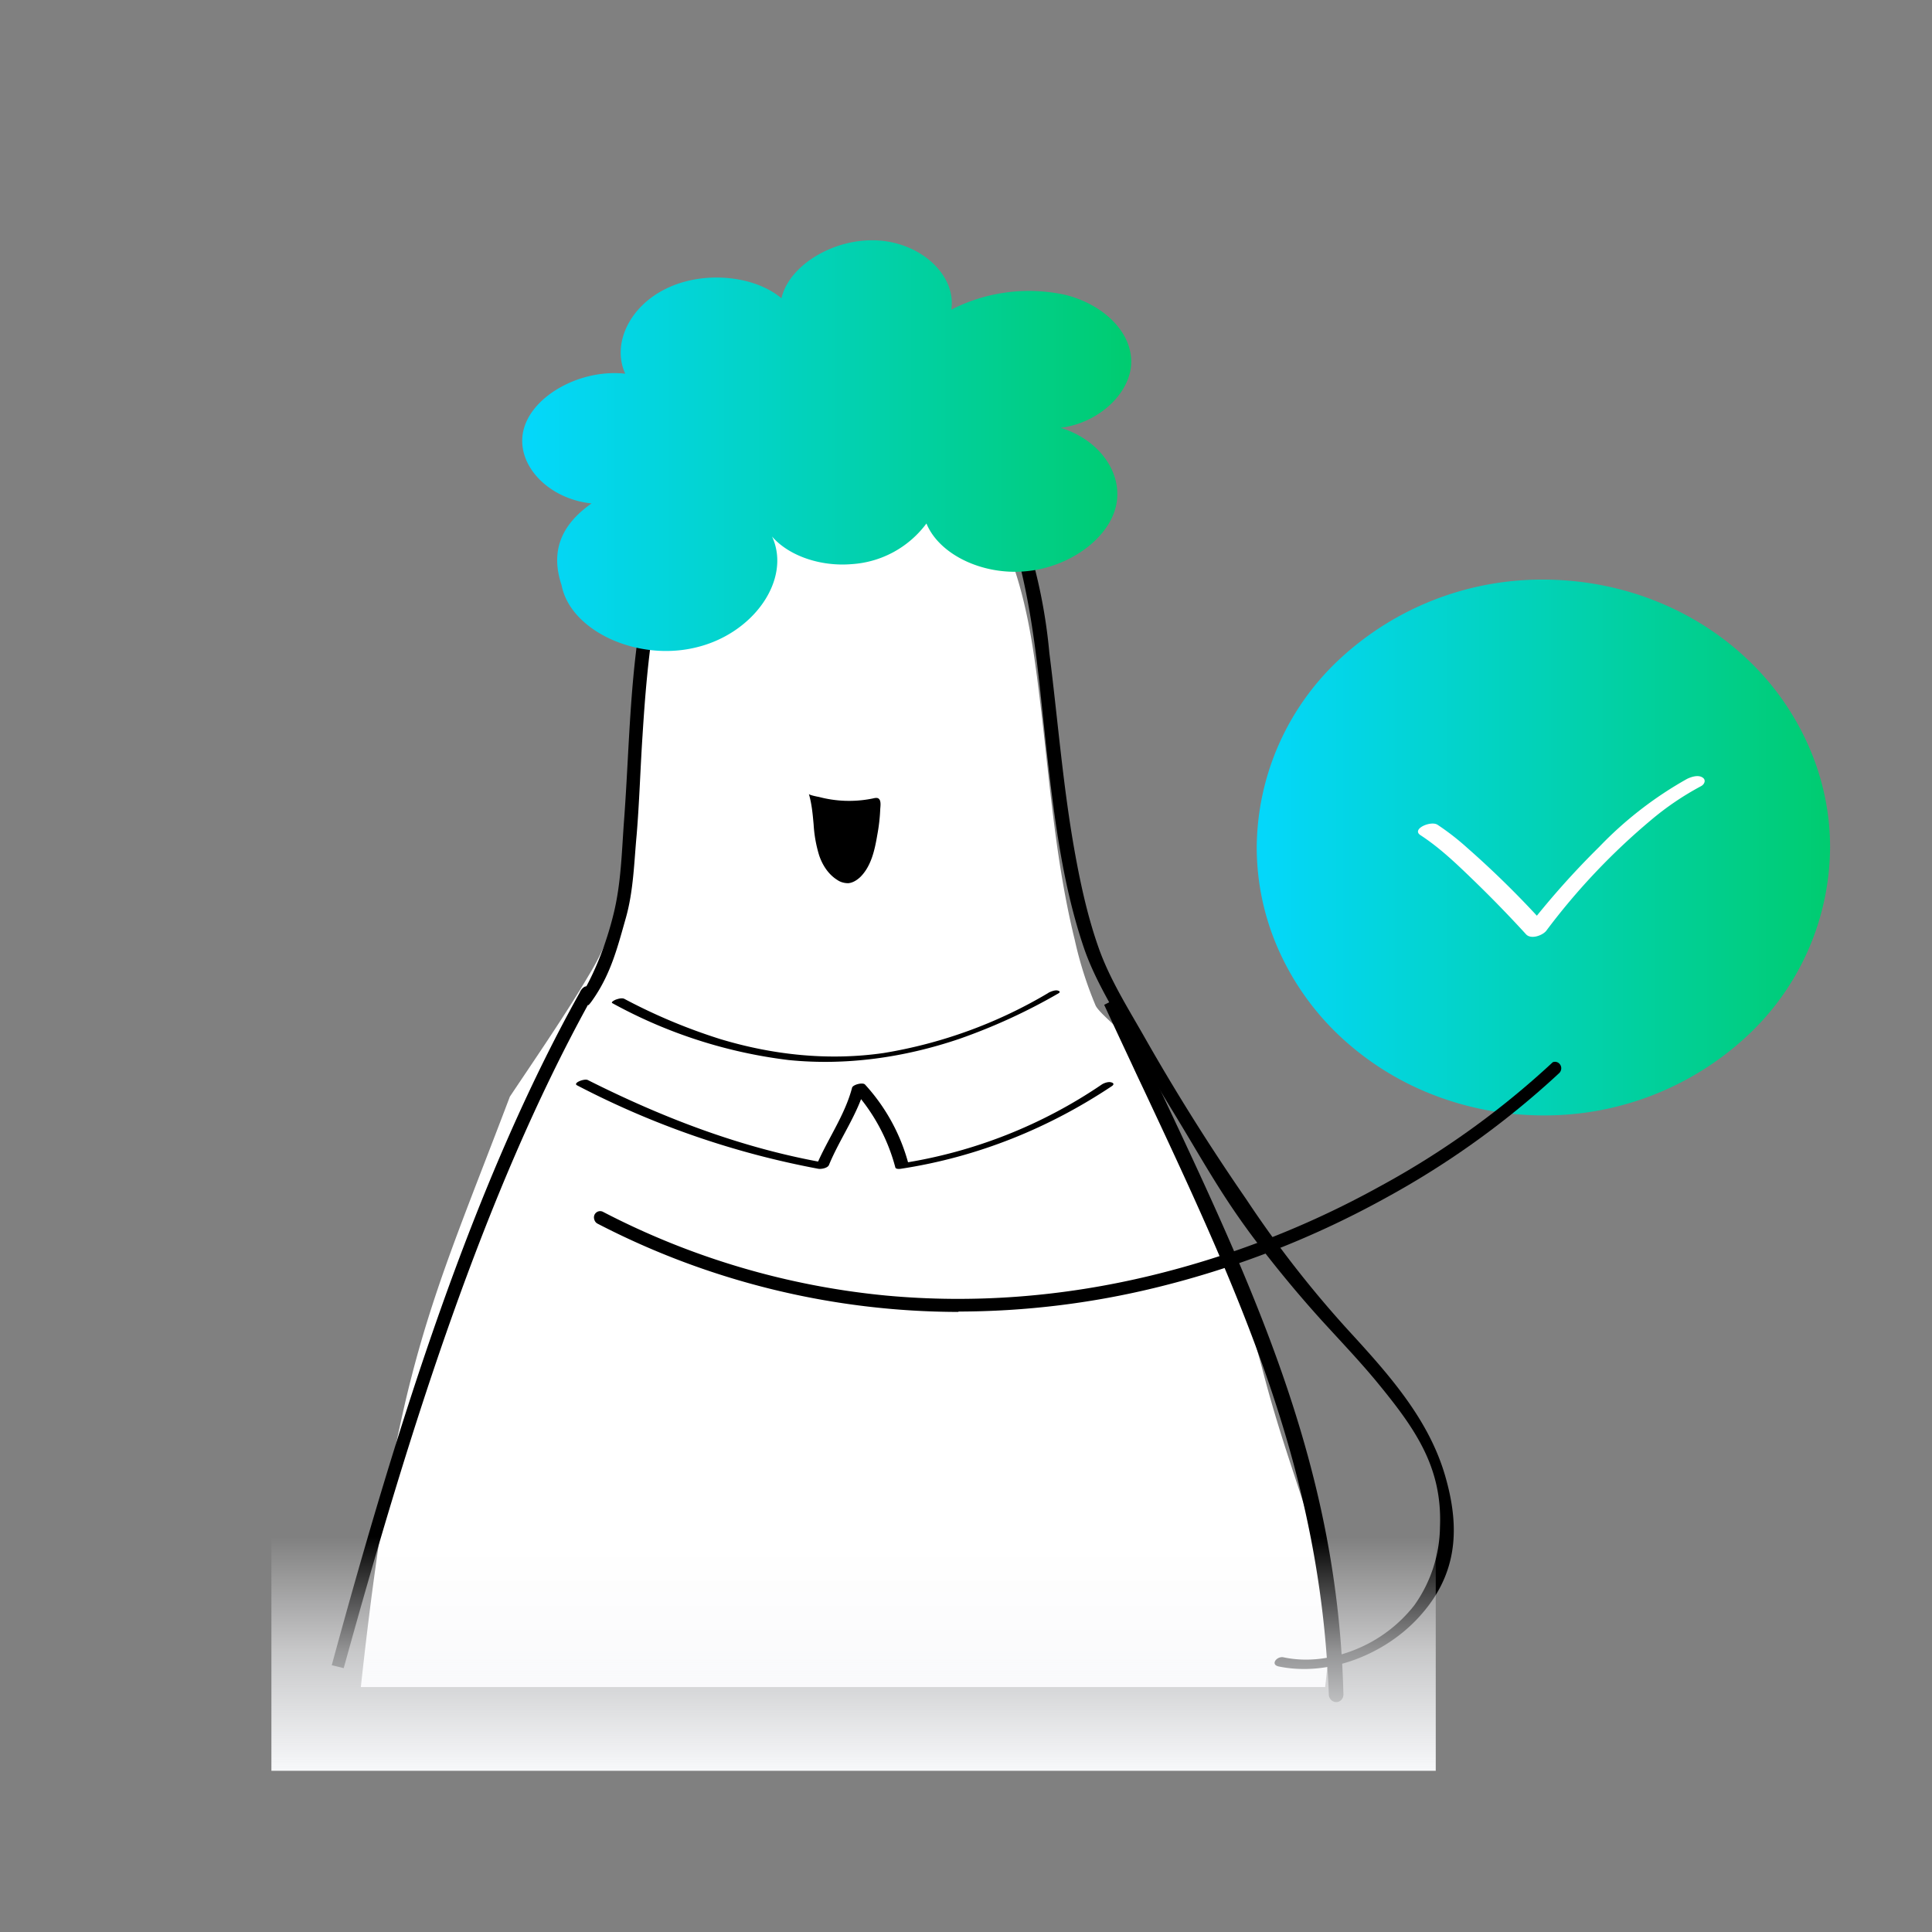 <svg xmlns="http://www.w3.org/2000/svg" fill="none" viewBox="0 0 105 105"><rect x="0" y="0" width="105" height="105" fill="#808080" stroke="none"/><path fill="url(#stats-users_svg__a)" d="M83.9 60.62c-2.05 0-4.07-.37-5.96-1.1a15.7 15.7 0 0 1-5.06-3.15 14.54 14.54 0 0 1-3.38-4.72 13.74 13.74 0 0 1-1.2-5.57 14.1 14.1 0 0 1 4.55-10.3 16.14 16.14 0 0 1 11-4.28c2.05 0 4.08.37 5.97 1.1 1.9.73 3.61 1.8 5.06 3.15a14.54 14.54 0 0 1 3.38 4.72c.79 1.76 1.2 3.66 1.2 5.57a14.1 14.1 0 0 1-4.55 10.3 16.14 16.14 0 0 1-11 4.28Z"/><path fill="#fff" d="M77.2 45.39c1.03.67 1.93 1.53 2.8 2.37a67.18 67.18 0 0 1 2.94 3.02c.27.29.9.06 1.1-.2a35.91 35.91 0 0 1 5.7-6.02c.83-.7 1.73-1.31 2.7-1.83.2-.1.3-.35.08-.48-.24-.15-.6-.03-.83.08a20.5 20.5 0 0 0-4.77 3.69 44.86 44.86 0 0 0-3.99 4.5l1.1-.2a51.4 51.4 0 0 0-4.31-4.26c-.5-.45-1.04-.87-1.6-1.24-.37-.23-1.43.24-.92.57Zm-5.18 46.29c.82-6.55-1.35-9.44-3.34-16.99-3.28-12.48-6.7-14.18-7.62-18.4-.22-.4-1.34-1.25-1.52-1.65a20.65 20.65 0 0 1-1.13-3.56c-1.23-5-1.45-10.15-2.18-15.22-.86-5.92-2.81-12.12-10.7-12.12-9.76 0-10.67 10.29-11.21 17.01-.18 2.23-.21 4.47-.41 6.7A13.37 13.37 0 0 1 32 53c-1.17 2-3 4.67-4.29 6.6-4.29 11.33-6.2 14.63-8.1 32.09h52.4Z"/><path fill="#000" d="M31.37 58.99a46.98 46.98 0 0 0 13.1 4.53c.17.03.51-.04.58-.2.6-1.46 1.58-2.78 1.98-4.3l-.7.17a10.11 10.11 0 0 1 2.33 4.26c.03.1.24.08.3.07 4.2-.64 8.06-2.22 11.48-4.5.13-.1.07-.17-.06-.2-.15-.04-.38.04-.5.12a26.5 26.5 0 0 1-10.8 4.27l.3.07a10.3 10.3 0 0 0-2.37-4.34c-.13-.13-.65.01-.7.17-.4 1.53-1.37 2.85-1.97 4.3l.58-.2c-4.6-.8-8.89-2.46-12.97-4.51-.18-.1-.85.16-.58.29Z"/><path fill="#000" d="M52.09 71.3a42.7 42.7 0 0 1-19.62-4.8.35.35 0 0 1-.17-.22.36.36 0 0 1 .01-.26.35.35 0 0 1 .2-.18.34.34 0 0 1 .26.02 42.03 42.03 0 0 0 15.38 4.55c4.73.44 9.59.08 14.42-1.09a49.97 49.97 0 0 0 12.4-4.83 46.12 46.12 0 0 0 9.42-6.76.33.33 0 0 1 .37.09.35.35 0 0 1 .09.26.36.36 0 0 1-.11.24 46.82 46.82 0 0 1-9.44 6.79A50.65 50.65 0 0 1 62.73 70a45.43 45.43 0 0 1-10.64 1.28Zm-4.41-25.93c-.14.83-.33 1.7-.92 2.29-.18.17-.41.32-.66.34-.22 0-.43-.06-.6-.18-.48-.3-.8-.8-.98-1.33a7.1 7.1 0 0 1-.3-1.67c-.05-.56-.1-1.13-.26-1.67.02.06.47.15.54.16a6.4 6.4 0 0 0 2.86.1c.13-.02.32-.1.42.02.11.12.07.39.06.53a9.7 9.7 0 0 1-.16 1.41Z"/><path fill="#000" d="M69.5 90.57c2.73.56 5.7-.66 7.51-2.57 2.18-2.3 2.37-4.83 1.56-7.69-.88-3.15-3.08-5.6-5.3-8.02a58.87 58.87 0 0 1-5.55-7.13 118.36 118.36 0 0 1-5.58-8.9c-.87-1.52-1.81-3.03-2.4-4.66-.61-1.7-1-3.48-1.32-5.25-.65-3.6-.93-7.25-1.39-10.87a29.2 29.2 0 0 0-1.63-7.31 9.98 9.98 0 0 0-4.02-5.02c-2.15-1.27-4.9-1.58-7.39-1.2a9.36 9.36 0 0 0-5.51 2.8A13.22 13.22 0 0 0 35.66 30c-1.47 4.8-1.38 9.88-1.76 14.8-.11 1.59-.16 3.22-.53 4.77-.4 1.68-1.1 3.53-2.06 4.97h.36c1-1.48-.32 1.1.67-.39.89-1.35 1.23-2.7 1.67-4.25.42-1.48.45-3.02.59-4.52.15-1.8.2-3.6.32-5.4.13-2.09.3-4.18.63-6.25.58-3.67 1.72-8.03 5.3-10.18 2-1.21 4.56-1.44 6.87-1.07a8.45 8.45 0 0 1 5.57 3.36c1.32 1.81 1.98 3.98 2.42 6.11.63 3.03.86 6.11 1.21 9.17.4 3.48.85 7.04 1.99 10.4.53 1.55 1.39 2.98 2.2 4.42a167.9 167.9 0 0 0 2.54 4.31c1.77 2.89 2.78 4.84 4.86 7.53a65.48 65.48 0 0 0 3.22 3.87c1.06 1.17 2.16 2.31 3.16 3.53 2.05 2.5 3.5 4.58 3.37 7.8a7.5 7.5 0 0 1-1.4 4.27 7.73 7.73 0 0 1-3.2 2.4c-1.23.5-2.6.7-3.91.42-.36-.07-.73.4-.25.5Z"/><path fill="#000" fill-rule="evenodd" d="M32 53.67c.07.09.1.22.1.38s-.04.33-.1.48c-5.7 10.37-9.7 23.02-13.32 36.13l-.65-.16c3.63-13.31 7.68-26.16 13.48-36.56a.65.65 0 0 1 .24-.3c.09-.05.17-.04.24.03Z" clip-rule="evenodd"/><path fill="#000" d="M72.7 92.5h-.02a.39.39 0 0 1-.3-.08.45.45 0 0 1-.16-.28c-.5-13.98-6.11-24.33-12.21-37.53l.71-.36c6.14 13.27 11.93 23.74 12.29 37.78.01.1-.01.22-.07.3a.38.38 0 0 1-.25.17ZM56.98 53.96a25.62 25.62 0 0 1-8.96 3.27c-2.98.43-6 .11-8.88-.76a30.75 30.75 0 0 1-5.2-2.18c-.13-.07-.33-.01-.45.03-.04.01-.32.14-.21.2a26.49 26.49 0 0 0 9.57 3.09c3.14.32 6.31-.14 9.29-1.15a31.6 31.6 0 0 0 5.38-2.47c.13-.08.07-.13-.05-.16-.14-.03-.37.06-.5.13Z"/><path fill="url(#stats-users_svg__b)" d="M30.52 31.8c.47 2.46 4.06 4.15 7.25 3.4 3.19-.73 5.26-3.72 4.19-6.04.91 1.05 2.63 1.64 4.32 1.5a5.49 5.49 0 0 0 4.07-2.21c.69 1.68 3.02 2.81 5.37 2.6 2.34-.2 4.48-1.72 4.92-3.5.44-1.78-.86-3.65-3-4.3 2.15-.27 3.85-1.96 3.84-3.6 0-1.65-1.55-3.11-3.56-3.62a9.26 9.26 0 0 0-6.22.8c.28-1.83-1.58-3.6-3.95-3.76-2.38-.16-4.86 1.32-5.28 3.14-1.5-1.26-4.27-1.5-6.25-.53-2 .96-2.98 3-2.24 4.63-2.4-.27-5.04 1.17-5.52 3.03-.48 1.85 1.28 3.77 3.69 4.02-1.78 1.25-2.2 2.73-1.63 4.44Z"/><path fill="url(#stats-users_svg__c)" d="M14.75 83.53h63.28v12.71H14.75z"/><defs><linearGradient id="stats-users_svg__a" x1="68.73" x2="99.85" y1="45.99" y2="45.99" gradientUnits="userSpaceOnUse"><stop stop-color="#04D7FA"/><stop offset="1" stop-color="#00CC6E"/></linearGradient><linearGradient id="stats-users_svg__b" x1="28.84" x2="61.9" y1="24.17" y2="24.17" gradientUnits="userSpaceOnUse"><stop stop-color="#04D7FA"/><stop offset="1" stop-color="#00CC6E"/></linearGradient><linearGradient id="stats-users_svg__c" x1="46.4" x2="46.4" y1="83.53" y2="96.24" gradientUnits="userSpaceOnUse"><stop stop-color="#F7F8FA" stop-opacity="0"/><stop offset=".49" stop-color="#F7F8FA" stop-opacity=".6"/><stop offset="1" stop-color="#F7F8FA"/></linearGradient></defs></svg>